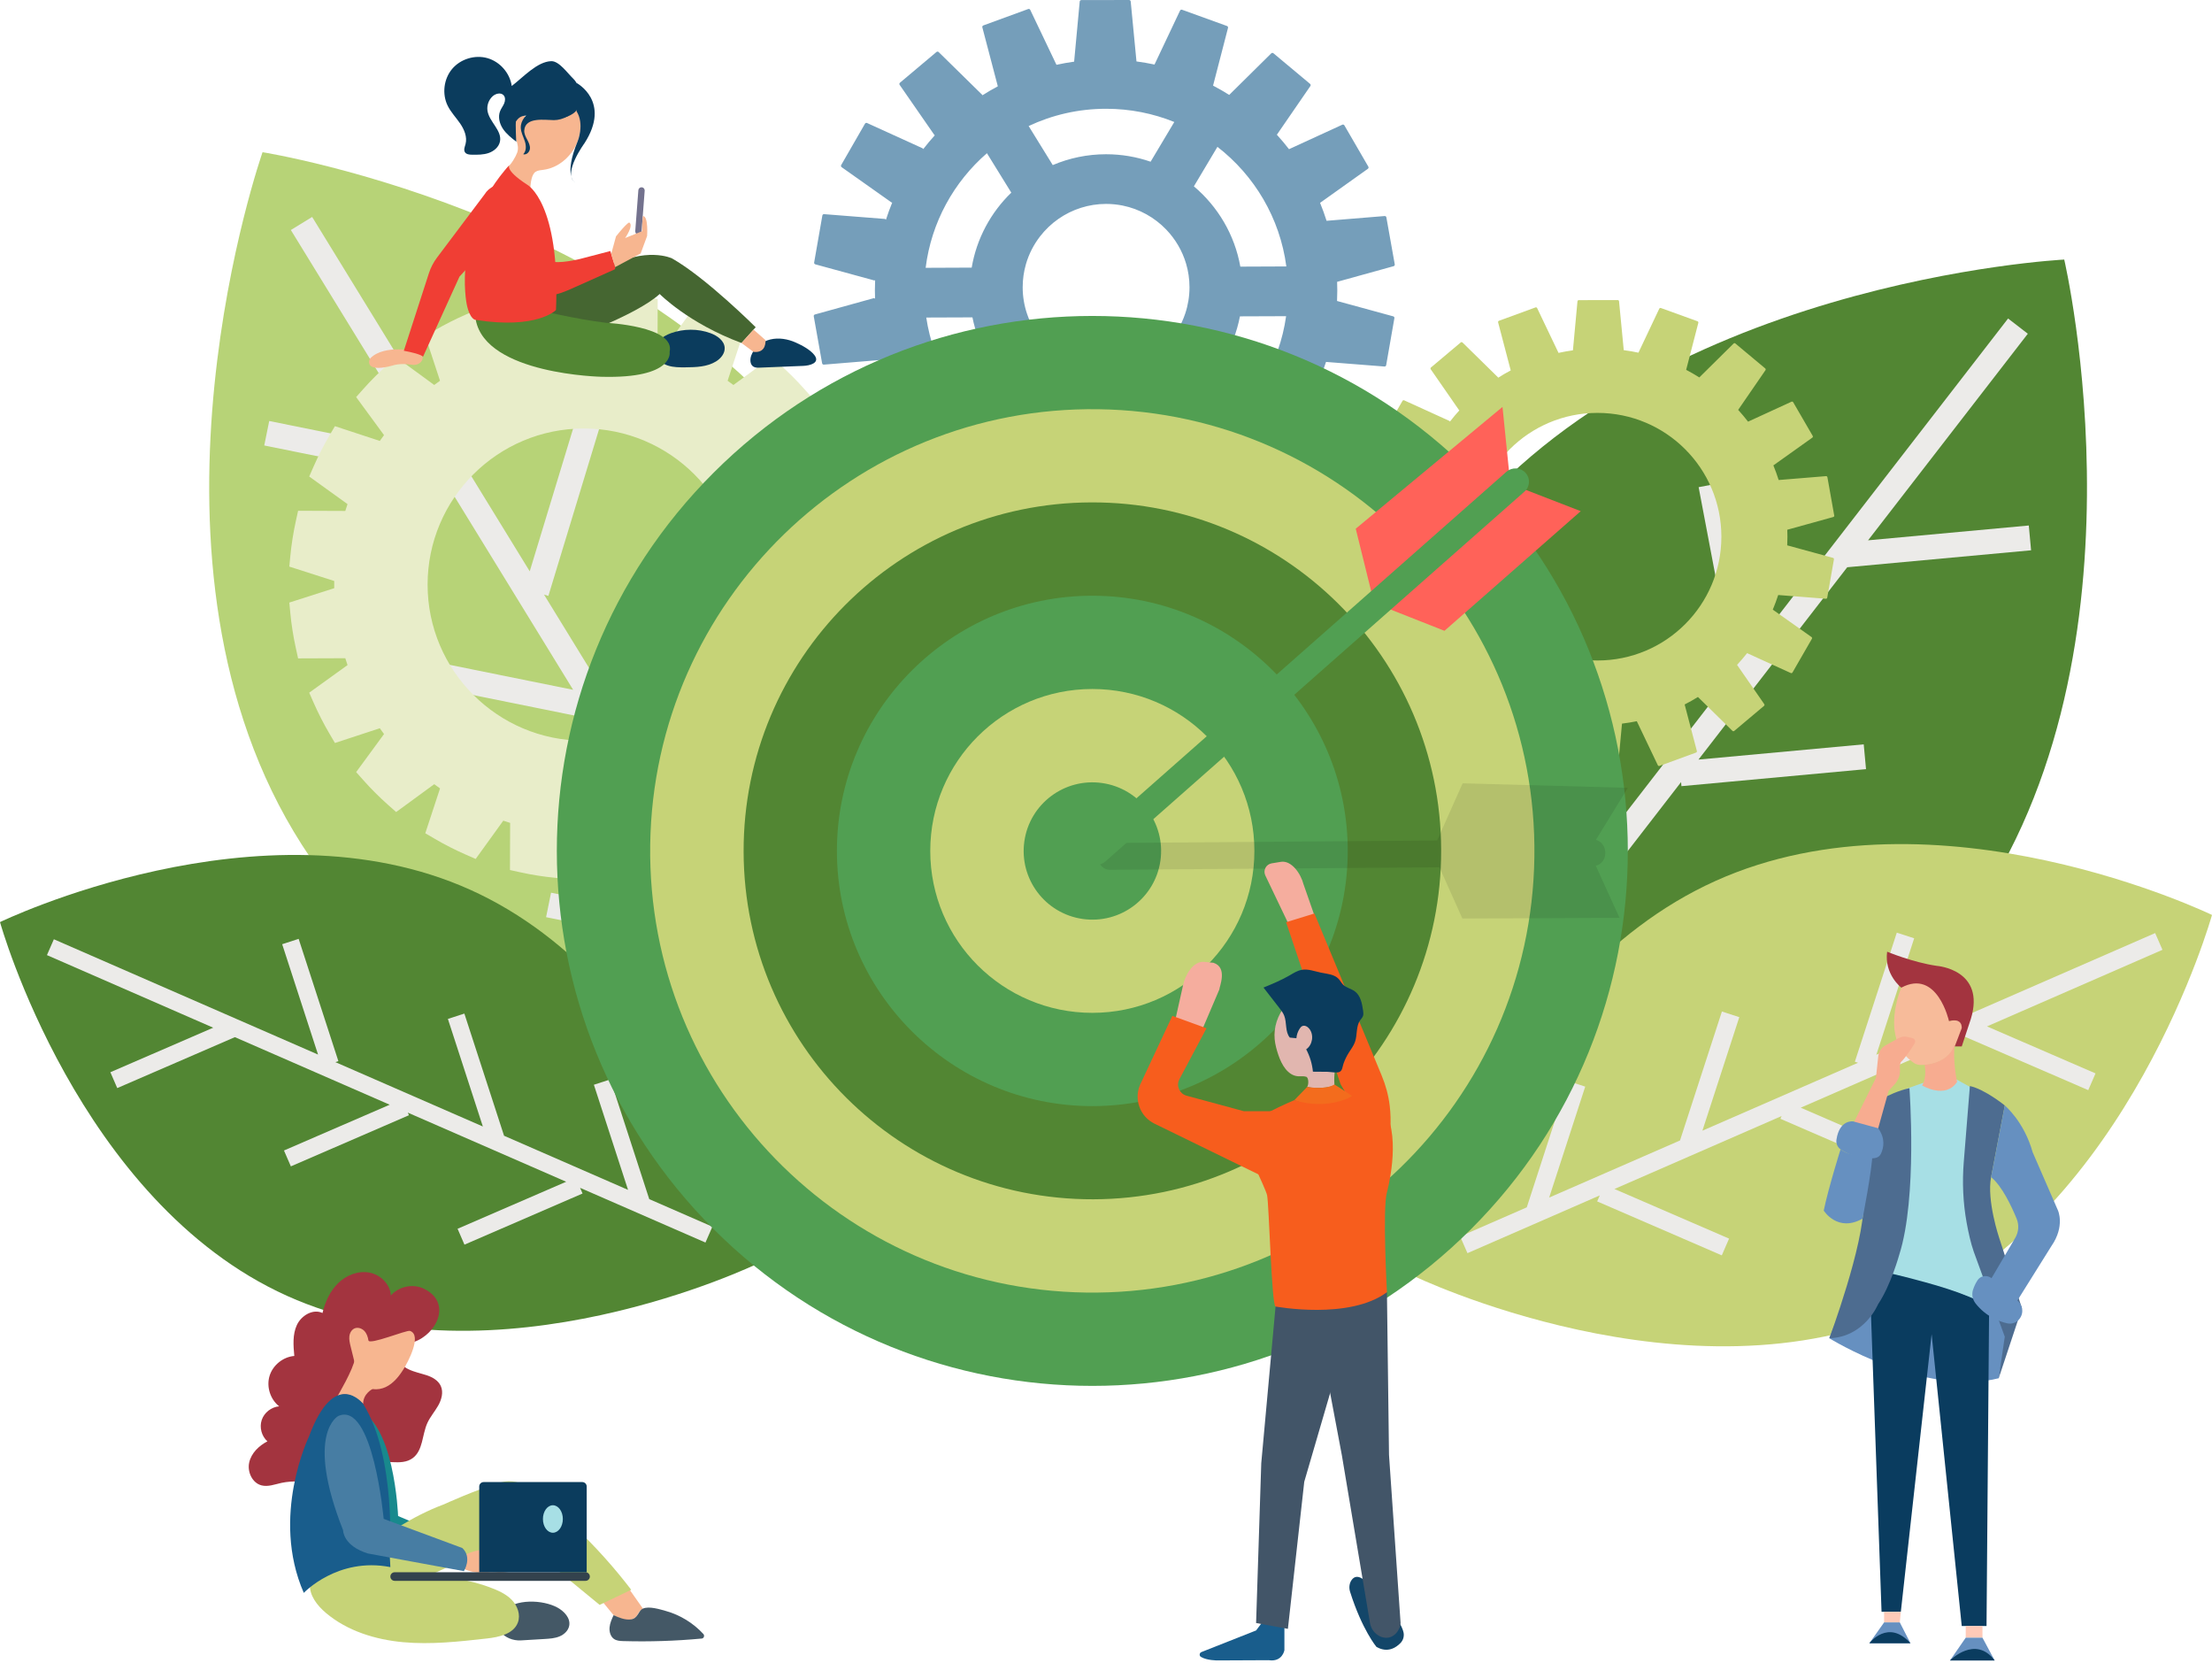 <svg width="515" height="387" viewBox="0 0 515 387" fill="none" xmlns="http://www.w3.org/2000/svg">
<path d="M68.376 193.551C107.909 259.699 204.293 274.971 204.293 274.971C204.293 274.971 236.577 182.994 197.044 116.845C157.51 50.695 61.126 35.426 61.126 35.426C61.126 35.426 28.84 127.402 68.376 193.551Z" fill="#B7D377"/>
<path d="M136.726 167.15L94.332 158.581L95.487 152.885L133.442 160.558L103.757 112.223L61.523 103.686L62.679 97.99L99.601 105.453L67.716 53.537L72.676 50.496L123.334 132.981L134.674 95.68L140.244 97.369L127.675 138.705L126.659 138.397L154.936 184.442L165.993 148.081L171.562 149.768L159.004 191.064L182.777 229.774L193.583 194.244L199.15 195.931L186.845 236.398L198.953 256.113L193.993 259.154L169.95 220.005L169.536 222.046L127.14 213.479L128.297 207.783L167.283 215.661L136.917 166.216L136.726 167.15Z" fill="#ECEBE9"/>
<path d="M66.835 301.621C115.539 323.574 176.374 294.122 176.374 294.122C176.374 294.122 158.242 229.077 109.539 207.124C60.833 185.17 0 214.623 0 214.623C0 214.623 18.13 279.668 66.835 301.621Z" fill="#528633"/>
<path d="M95.211 259.578L67.718 271.481L66.114 267.785L90.728 257.131L54.687 241.403L27.298 253.261L25.696 249.568L49.639 239.202L10.929 222.309L12.541 218.62L74.047 245.457L65.698 219.77L69.532 218.526L78.783 246.991L78.085 247.22L112.418 262.199L104.279 237.161L108.113 235.917L117.355 264.354L146.221 276.95L138.268 252.482L142.102 251.238L151.16 279.105L165.859 285.519L164.246 289.211L135.054 276.473L135.629 277.798L108.136 289.7L106.534 286.005L131.816 275.06L94.948 258.972L95.211 259.578Z" fill="#ECEBE9"/>
<path d="M456.441 216.485C410.131 277.867 312.892 282.698 312.892 282.698C312.892 282.698 290.737 188.012 337.048 126.63C383.358 65.248 480.597 60.417 480.597 60.417C480.597 60.417 502.752 155.103 456.441 216.485Z" fill="#528633"/>
<path d="M391.477 182.986L434.448 179.023L433.913 173.251L395.443 176.798L430.073 132.032L472.88 128.084L472.346 122.312L434.923 125.762L472.119 77.679L467.525 74.132L408.428 150.527L401.18 112.315L395.477 113.393L403.507 155.74L404.549 155.543L371.561 198.188L364.494 160.94L358.791 162.018L366.815 204.322L339.08 240.174L332.176 203.774L326.471 204.852L334.336 246.309L320.212 264.568L324.805 268.113L352.852 231.855L353.045 233.925L396.016 229.963L395.481 224.19L355.965 227.833L391.388 182.039L391.477 182.986Z" fill="#ECEBE9"/>
<path d="M444.462 304.781C393.06 327.95 328.856 296.866 328.856 296.866C328.856 296.866 347.991 228.216 399.393 205.047C450.796 181.877 515 212.961 515 212.961C515 212.961 495.865 281.611 444.462 304.781Z" fill="#C6D377"/>
<path d="M414.515 260.407L443.531 272.968L445.222 269.069L419.246 257.823L457.284 241.225L486.19 253.74L487.881 249.841L462.611 238.901L503.467 221.073L501.763 217.179L436.852 245.503L445.661 218.395L441.615 217.081L431.851 247.125L432.59 247.364L396.355 263.174L404.944 236.75L400.896 235.436L391.142 265.45L360.679 278.743L369.072 252.918L365.024 251.604L355.466 281.016L339.952 287.786L341.654 291.681L372.463 278.238L371.856 279.635L400.872 292.196L402.563 288.297L375.881 276.746L414.793 259.767L414.515 260.407Z" fill="#ECEBE9"/>
<path d="M324.364 73.628L311.292 70.055C311.328 69.242 311.35 68.424 311.35 67.602C311.35 66.93 311.333 66.264 311.309 65.599L324.462 61.956C324.651 61.904 324.769 61.706 324.725 61.516L322.779 50.605C322.754 50.412 322.573 50.266 322.38 50.283L308.852 51.393C308.403 49.973 307.9 48.579 307.34 47.215L318.474 39.283C318.633 39.171 318.676 38.944 318.572 38.779L313.007 29.19C312.918 29.016 312.699 28.942 312.521 29.023L300.111 34.723C299.211 33.564 298.269 32.441 297.281 31.36L305.084 20.021C305.195 19.86 305.159 19.633 305.004 19.515L296.491 12.405C296.347 12.274 296.116 12.278 295.978 12.414L286.186 22.089C284.964 21.32 283.71 20.599 282.427 19.928L285.906 6.493C285.955 6.305 285.843 6.103 285.656 6.046L275.222 2.274C275.041 2.2 274.825 2.283 274.742 2.459L268.795 15.022C267.414 14.728 266.013 14.486 264.596 14.3L263.251 0.335C263.232 0.14 263.058 -0.01 262.863 0.001L251.766 0.02C251.571 0.011 251.397 0.162 251.38 0.357L250.079 14.351C248.688 14.543 247.315 14.787 245.961 15.084C245.959 15.077 245.961 15.069 245.957 15.062L239.857 2.287C239.772 2.111 239.558 2.028 239.378 2.105L228.956 5.913C228.769 5.972 228.659 6.173 228.708 6.362L232.304 20.053C232.308 20.066 232.317 20.074 232.321 20.087C231.095 20.737 229.896 21.432 228.729 22.172C228.712 22.123 228.689 22.074 228.646 22.036L218.538 12.115C218.398 11.979 218.169 11.975 218.025 12.107L209.536 19.245C209.381 19.364 209.345 19.591 209.455 19.752L217.522 31.39C217.554 31.436 217.596 31.468 217.641 31.493C216.701 32.528 215.804 33.602 214.946 34.706C214.919 34.619 214.857 34.543 214.764 34.5L201.868 28.631C201.69 28.55 201.472 28.626 201.382 28.798L195.851 38.406C195.745 38.569 195.79 38.796 195.949 38.908L207.514 47.087C207.58 47.134 207.654 47.149 207.728 47.145C207.19 48.454 206.699 49.789 206.262 51.147C206.214 51.044 206.114 50.963 205.989 50.955L191.86 49.844C191.665 49.829 191.487 49.976 191.461 50.168L189.554 61.086C189.512 61.276 189.63 61.473 189.819 61.524L203.489 65.26C203.581 65.285 203.672 65.271 203.748 65.226C203.714 66.014 203.693 66.805 203.693 67.602C203.693 68.246 203.708 68.888 203.731 69.526C203.648 69.426 203.515 69.375 203.381 69.413L189.724 73.196C189.535 73.249 189.416 73.446 189.461 73.637L191.406 84.547C191.432 84.74 191.61 84.886 191.805 84.87L205.929 83.71C206.006 83.704 206.071 83.668 206.124 83.621C206.547 84.975 207.024 86.304 207.548 87.609C207.45 87.578 207.34 87.586 207.249 87.652L195.711 95.871C195.552 95.984 195.51 96.21 195.616 96.376L201.181 105.964C201.27 106.138 201.489 106.212 201.667 106.132L214.543 100.218C214.592 100.196 214.63 100.162 214.662 100.124C215.507 101.233 216.391 102.305 217.316 103.343C217.246 103.364 217.178 103.405 217.132 103.47L209.103 115.136C208.993 115.297 209.029 115.523 209.184 115.642L217.696 122.751C217.84 122.883 218.072 122.878 218.21 122.741L228.283 112.785C228.283 112.785 228.294 112.769 228.3 112.76C229.461 113.51 230.649 114.218 231.867 114.879C231.852 114.905 231.837 114.928 231.829 114.957L228.279 128.661C228.23 128.85 228.343 129.051 228.529 129.108L238.964 132.88C239.144 132.954 239.361 132.872 239.443 132.696L245.45 120.007C246.808 120.319 248.187 120.575 249.583 120.781L250.937 134.819C250.956 135.014 251.13 135.164 251.325 135.154L262.421 135.135C262.617 135.143 262.791 134.993 262.81 134.798L264.095 120.965C265.523 120.791 266.934 120.564 268.326 120.28L274.337 132.865C274.422 133.041 274.636 133.124 274.816 133.048L285.238 129.24C285.425 129.182 285.535 128.979 285.486 128.79L281.996 115.5C283.295 114.837 284.559 114.12 285.794 113.36L295.655 123.039C295.796 123.175 296.025 123.179 296.169 123.048L304.658 115.909C304.813 115.79 304.849 115.564 304.738 115.402L296.965 104.189C297.966 103.112 298.927 101.995 299.839 100.841L312.326 106.524C312.504 106.604 312.722 106.528 312.811 106.356L318.343 96.749C318.449 96.586 318.404 96.359 318.245 96.244L307.176 88.417C307.751 87.052 308.267 85.66 308.727 84.24L322.334 85.31C322.529 85.325 322.707 85.179 322.732 84.986L324.64 74.069C324.682 73.878 324.564 73.681 324.375 73.63L324.364 73.628ZM257.518 25.317C263.136 25.317 268.5 26.41 273.401 28.393L267.885 37.641C264.636 36.513 261.146 35.901 257.516 35.901C253.113 35.901 248.919 36.802 245.104 38.425L239.49 29.336C244.958 26.759 251.07 25.319 257.516 25.319L257.518 25.317ZM229.777 35.659L235.45 44.839C230.7 49.433 227.38 55.496 226.23 62.289L215.509 62.334C216.83 51.719 222.088 42.328 229.779 35.659H229.777ZM230.566 100.213C222.708 93.723 217.231 84.454 215.653 73.91L226.404 73.87C227.755 80.568 231.226 86.51 236.085 90.962L230.564 100.211L230.566 100.213ZM257.518 109.887C251.435 109.887 245.654 108.607 240.43 106.299L245.912 97.107C249.509 98.525 253.425 99.302 257.518 99.302C261.187 99.302 264.713 98.679 267.995 97.526L273.66 106.704C268.685 108.757 263.234 109.887 257.516 109.887H257.518ZM275.962 72.939C275.031 75.747 273.475 78.271 271.46 80.347C268.759 83.134 265.224 85.117 261.267 85.893C260.056 86.13 258.8 86.253 257.518 86.253C255.734 86.253 253.998 86.012 252.356 85.556C248.497 84.492 245.113 82.263 242.613 79.273C241.094 77.461 239.902 75.364 239.127 73.079C238.463 71.128 238.103 69.036 238.103 66.86C238.103 64.999 238.366 63.203 238.854 61.501C239.543 59.108 240.683 56.903 242.176 54.985C244.574 51.898 247.886 49.552 251.7 48.357C253.538 47.776 255.494 47.462 257.52 47.462C258.834 47.462 260.119 47.594 261.36 47.842C265.311 48.636 268.833 50.635 271.519 53.432C273.643 55.642 275.253 58.35 276.144 61.361C276.662 63.103 276.94 64.949 276.94 66.86C276.94 68.981 276.596 71.028 275.962 72.937V72.939ZM283.672 100.855L278.05 91.758C283.441 87.179 287.29 80.839 288.684 73.634L299.434 73.594C297.873 84.624 292.042 94.282 283.67 100.855H283.672ZM288.775 62.058C287.453 54.614 283.522 48.058 277.961 43.373L283.443 34.178C292.036 40.828 297.994 50.719 299.487 62.016L288.773 62.06L288.775 62.058Z" fill="#759EBA"/>
<path d="M427.045 119.979L425.461 111.086C425.439 110.929 425.293 110.81 425.136 110.823L414.112 111.728C413.747 110.571 413.335 109.435 412.879 108.323L421.953 101.859C422.083 101.768 422.119 101.582 422.032 101.448L417.496 93.633C417.424 93.492 417.245 93.432 417.101 93.498L406.987 98.143C406.255 97.198 405.485 96.282 404.681 95.401L411.039 86.16C411.131 86.028 411.099 85.844 410.974 85.746L404.036 79.951C403.919 79.843 403.73 79.847 403.618 79.959L395.638 87.846C394.643 87.219 393.62 86.632 392.574 86.085L395.409 75.136C395.449 74.982 395.358 74.819 395.205 74.772L386.702 71.697C386.555 71.636 386.379 71.704 386.311 71.848L381.465 82.087C380.339 81.847 379.199 81.65 378.043 81.498L376.946 70.117C376.931 69.958 376.789 69.835 376.63 69.843L367.585 69.858C367.426 69.852 367.284 69.975 367.269 70.131L366.21 81.538C365.077 81.695 363.957 81.894 362.854 82.136C362.852 82.129 362.854 82.125 362.849 82.119L357.876 71.706C357.808 71.562 357.632 71.496 357.486 71.558L348.993 74.662C348.84 74.709 348.751 74.874 348.791 75.026L351.721 86.185C351.721 86.185 351.732 86.202 351.734 86.213C350.735 86.742 349.759 87.308 348.806 87.912C348.793 87.872 348.772 87.834 348.74 87.802L340.502 79.716C340.389 79.603 340.2 79.601 340.084 79.709L333.165 85.528C333.038 85.626 333.01 85.81 333.099 85.941L339.674 95.426C339.7 95.464 339.734 95.49 339.772 95.511C339.006 96.354 338.274 97.229 337.576 98.13C337.553 98.058 337.504 97.996 337.427 97.963L326.917 93.178C326.772 93.112 326.594 93.174 326.522 93.316L322.013 101.145C321.928 101.279 321.965 101.463 322.094 101.556L331.521 108.223C331.574 108.261 331.635 108.272 331.695 108.27C331.255 109.335 330.857 110.425 330.5 111.533C330.46 111.448 330.379 111.382 330.277 111.374L318.763 110.469C318.604 110.456 318.457 110.575 318.438 110.732L316.883 119.63C316.849 119.784 316.945 119.945 317.099 119.988L328.24 123.033C328.315 123.054 328.389 123.041 328.451 123.005C328.423 123.647 328.406 124.291 328.406 124.94C328.406 125.465 328.419 125.989 328.438 126.508C328.372 126.425 328.262 126.385 328.151 126.417L317.021 129.5C316.868 129.542 316.771 129.703 316.807 129.858L318.392 138.752C318.413 138.908 318.559 139.027 318.716 139.014L330.228 138.069C330.292 138.065 330.343 138.035 330.388 137.997C330.731 139.101 331.12 140.184 331.548 141.248C331.468 141.222 331.378 141.229 331.304 141.282L321.901 147.98C321.771 148.073 321.735 148.258 321.822 148.391L326.359 156.206C326.433 156.348 326.609 156.407 326.755 156.342L337.249 151.521C337.289 151.502 337.319 151.476 337.347 151.445C338.034 152.347 338.756 153.222 339.511 154.068C339.454 154.085 339.398 154.117 339.36 154.172L332.817 163.678C332.726 163.809 332.758 163.993 332.883 164.091L339.821 169.884C339.937 169.992 340.126 169.988 340.239 169.876L348.45 161.762C348.45 161.762 348.458 161.747 348.464 161.741C349.409 162.353 350.378 162.93 351.371 163.468C351.361 163.489 351.346 163.508 351.339 163.532L348.447 174.701C348.407 174.856 348.498 175.019 348.651 175.065L357.155 178.14C357.301 178.202 357.477 178.134 357.545 177.99L362.44 167.647C363.548 167.901 364.67 168.109 365.807 168.276L366.91 179.717C366.925 179.876 367.067 179.998 367.227 179.99L376.271 179.975C376.43 179.981 376.573 179.859 376.587 179.7L377.636 168.426C378.798 168.284 379.95 168.1 381.083 167.869L385.982 178.125C386.05 178.269 386.226 178.335 386.373 178.274L394.866 175.169C395.016 175.123 395.108 174.957 395.067 174.805L392.222 163.972C393.279 163.432 394.312 162.849 395.318 162.228L403.355 170.117C403.467 170.23 403.656 170.232 403.773 170.124L410.691 164.305C410.819 164.207 410.846 164.023 410.757 163.892L404.422 154.752C405.239 153.875 406.022 152.966 406.764 152.023L416.94 156.655C417.084 156.721 417.262 156.66 417.334 156.518L421.843 148.688C421.928 148.554 421.892 148.37 421.762 148.277L412.741 141.896C413.208 140.784 413.628 139.648 414.006 138.493L425.096 139.364C425.255 139.377 425.399 139.258 425.42 139.101L426.975 130.204C427.009 130.049 426.914 129.888 426.759 129.845L416.104 126.934C416.134 126.271 416.151 125.605 416.151 124.934C416.151 124.387 416.138 123.842 416.117 123.302L426.835 120.333C426.988 120.291 427.086 120.13 427.05 119.975L427.045 119.979ZM371.922 153.733C355.988 153.733 343.071 140.833 343.071 124.919C343.071 109.005 355.988 96.104 371.922 96.104C387.856 96.104 400.773 109.005 400.773 124.919C400.773 140.833 387.856 153.733 371.922 153.733Z" fill="#C6D377"/>
<path d="M136.764 194.105C136.484 194.109 136.204 194.111 135.928 194.111C135.652 194.111 135.379 194.109 135.097 194.105L131.738 204.549L129.264 204.314C126.578 204.06 123.854 203.632 121.166 203.041L118.73 202.507L118.77 191.532C118.238 191.367 117.705 191.195 117.175 191.015L110.746 199.924L108.461 198.923C105.974 197.836 103.519 196.586 101.164 195.205L99.015 193.944L102.45 183.51C101.994 183.188 101.544 182.859 101.099 182.526L92.232 189.009L90.367 187.356C88.335 185.552 86.385 183.607 84.577 181.573L82.92 179.71L89.41 170.855C89.077 170.41 88.748 169.961 88.426 169.505L77.981 172.936L76.718 170.789C75.337 168.439 74.085 165.99 72.995 163.508L71.991 161.224L80.913 154.801C80.733 154.269 80.558 153.737 80.393 153.206L69.403 153.246L68.868 150.811C68.276 148.122 67.85 145.399 67.595 142.723L67.359 140.252L77.817 136.902C77.813 136.62 77.811 136.342 77.811 136.067C77.811 135.791 77.813 135.512 77.817 135.232L67.359 131.878L67.595 129.407C67.85 126.737 68.278 124.016 68.868 121.318L69.403 118.884L80.393 118.926C80.556 118.394 80.73 117.864 80.911 117.335L71.989 110.912L72.993 108.628C74.087 106.134 75.341 103.684 76.716 101.342L77.979 99.194L88.424 102.629C88.746 102.171 89.075 101.722 89.408 101.277L82.916 92.421L84.573 90.559C86.383 88.525 88.33 86.579 90.363 84.776L92.228 83.121L101.094 89.605C101.54 89.272 101.99 88.944 102.444 88.622L99.009 78.188L101.158 76.927C103.526 75.539 105.983 74.289 108.461 73.21L110.744 72.216L117.17 81.118C117.699 80.938 118.229 80.767 118.766 80.602L118.726 69.625L121.161 69.091C123.813 68.51 126.536 68.082 129.256 67.82L131.734 67.58L135.092 78.033C135.368 78.029 135.646 78.027 135.924 78.027C136.202 78.027 136.484 78.027 136.76 78.033L140.121 67.58L142.599 67.82C145.308 68.082 148.033 68.508 150.691 69.091L153.129 69.625L153.086 80.604C153.621 80.769 154.154 80.941 154.68 81.121L161.109 72.219L163.394 73.215C165.884 74.302 168.341 75.552 170.692 76.931L172.841 78.192L169.402 88.624C169.858 88.946 170.308 89.275 170.756 89.607L179.622 83.123L181.487 84.778C183.524 86.586 185.472 88.531 187.277 90.561L188.934 92.424L182.442 101.279C182.777 101.726 183.106 102.175 183.427 102.631L193.872 99.196L195.134 101.342C196.513 103.69 197.767 106.142 198.855 108.632L199.853 110.914L190.937 117.335C191.118 117.862 191.29 118.392 191.455 118.926L202.448 118.884L202.982 121.318C203.566 123.974 203.994 126.694 204.255 129.4L204.495 131.875L194.029 135.232C194.033 135.51 194.035 135.787 194.035 136.067C194.035 136.347 194.035 136.624 194.029 136.902L204.495 140.252L204.255 142.729C203.992 145.446 203.564 148.166 202.982 150.813L202.448 153.246L191.457 153.206C191.292 153.742 191.12 154.274 190.939 154.801L199.855 161.222L198.858 163.504C197.773 165.983 196.522 168.433 195.136 170.789L193.874 172.936L183.427 169.505C183.106 169.959 182.777 170.408 182.442 170.855L188.934 179.71L187.277 181.573C185.472 183.603 183.524 185.55 181.487 187.356L179.622 189.011L170.756 182.529C170.31 182.861 169.858 183.19 169.402 183.512L172.841 193.944L170.692 195.205C168.352 196.578 165.897 197.828 163.398 198.923L161.111 199.926L154.682 191.015C154.151 191.195 153.619 191.369 153.086 191.532L153.129 202.509L150.691 203.043C147.994 203.632 145.268 204.062 142.593 204.314L140.119 204.549L136.76 194.105H136.764ZM135.928 99.736C115.872 99.736 99.554 116.036 99.554 136.071C99.554 156.106 115.872 172.402 135.928 172.402C155.985 172.402 172.309 156.104 172.309 136.071C172.309 116.038 155.989 99.736 135.928 99.736Z" fill="#E8EDC9"/>
<path d="M342.474 286.104C391.163 237.477 391.163 158.636 342.474 110.009C293.786 61.382 214.846 61.382 166.158 110.009C117.469 158.636 117.469 237.477 166.158 286.104C214.846 334.731 293.786 334.731 342.474 286.104Z" fill="#519F52"/>
<path d="M357.237 199.487C358.031 142.712 312.592 96.044 255.746 95.251C198.901 94.458 152.175 139.841 151.381 196.616C150.587 253.392 196.026 300.06 252.872 300.852C309.717 301.645 356.443 256.262 357.237 199.487Z" fill="#C6D377"/>
<path d="M254.557 279.141C299.403 279.016 335.657 242.603 335.531 197.811C335.406 153.019 298.95 116.81 254.104 116.935C209.258 117.06 173.004 153.472 173.129 198.264C173.255 243.056 209.711 279.266 254.557 279.141Z" fill="#528633"/>
<path d="M254.316 257.453C221.526 257.453 194.85 230.81 194.85 198.056C194.85 165.303 221.526 138.66 254.316 138.66C287.107 138.66 313.783 165.305 313.783 198.056C313.783 230.808 287.109 257.453 254.316 257.453Z" fill="#519F52"/>
<path d="M254.316 235.746C275.155 235.746 292.049 218.872 292.049 198.057C292.049 177.242 275.155 160.368 254.316 160.368C233.478 160.368 216.584 177.242 216.584 198.057C216.584 218.872 233.478 235.746 254.316 235.746Z" fill="#C6D377"/>
<path d="M270.172 200.321C271.414 191.583 265.329 183.494 256.58 182.254C247.831 181.013 239.732 187.091 238.49 195.828C237.248 204.566 243.334 212.655 252.082 213.895C260.831 215.136 268.93 209.058 270.172 200.321Z" fill="#519F52"/>
<path opacity="0.09" d="M373.749 198.453C373.717 196.968 372.77 195.8 371.555 195.491L378.989 183.377L340.531 182.321L334.597 195.633L258.212 196.211C256.716 196.222 255.536 197.629 255.572 199.352C255.596 200.284 255.969 201.119 256.544 201.683C257.032 202.162 257.667 202.454 258.354 202.448L335.127 201.867L340.478 213.793L377.052 213.626L371.525 201.496C372.809 201.246 373.782 200.007 373.749 198.456V198.453Z" fill="black"/>
<path d="M351.509 112.58L351.619 112.484L349.814 94.71L315.642 123.062L319.917 140.362L336.303 146.825L368.028 118.977L351.509 112.58Z" fill="#FF6259"/>
<path d="M255.267 201.317C254.395 201.325 253.521 200.982 252.888 200.295C251.724 199.024 251.826 197.068 253.12 195.926L350.713 109.821C352.016 108.684 354.006 108.775 355.173 110.046C356.338 111.317 356.236 113.273 354.942 114.415L257.348 200.52C256.754 201.045 256.009 201.308 255.269 201.317H255.267Z" fill="#519F52"/>
<path d="M134.161 33.672C132.739 36.673 129.884 39.063 126.591 39.514C125.95 39.603 125.269 39.629 124.719 39.97C123.75 40.572 123.559 42.555 123.468 43.693C121.25 42.598 121.789 43.079 120.835 42.477C119.88 41.875 117.153 39.733 118.047 39.042C119.046 38.271 120.054 36.493 120.41 35.524C120.76 34.577 120.538 33.516 120.185 32.568C119.833 31.621 119.356 30.71 119.186 29.714C119.016 28.718 119.228 27.574 120.028 26.957C120.828 26.34 122.258 26.614 122.511 27.591C122.22 26.465 126.555 24.099 127.344 23.742C128.543 23.202 129.824 22.844 131.131 22.689C133.113 22.454 134.988 23.821 135.222 25.802C135.232 25.885 135.239 25.97 135.243 26.054C135.383 28.716 135.328 31.204 134.161 33.67V33.672Z" fill="#F7B690"/>
<path d="M122.795 26.923C121.539 26.861 120.784 27.251 120.103 28.307C120.018 28.438 120.141 32.88 120.217 32.992C119.071 32.104 117.904 31.193 117.098 29.987C116.292 28.781 115.897 27.207 116.434 25.861C116.682 25.238 117.111 24.702 117.374 24.088C117.637 23.471 117.703 22.693 117.264 22.187C116.631 21.46 115.395 21.763 114.684 22.414C113.769 23.251 113.309 24.556 113.498 25.781C113.899 28.381 116.924 30.36 116.404 32.939C116.146 34.219 115.013 35.181 113.778 35.609C112.543 36.037 111.204 36.026 109.897 36.009C109.282 36.001 108.561 35.937 108.24 35.414C107.899 34.859 108.221 34.16 108.387 33.53C108.819 31.888 108.098 30.157 107.139 28.756C106.18 27.355 104.966 26.116 104.22 24.59C102.885 21.867 103.309 18.379 105.257 16.055C107.205 13.73 110.568 12.698 113.487 13.531C116.407 14.364 118.717 17.012 119.144 20.013C121.777 18.019 125.04 14.338 128.343 14.236C130.164 14.181 132.122 17.025 133.437 18.282C135.385 20.142 135.93 24.683 133.484 26.391C130.229 28.663 126.294 27.095 122.795 26.925V26.923Z" fill="#0B3C5D"/>
<path d="M134.229 19.306C134.229 19.306 142.338 23.578 136.104 33.3C136.104 33.3 130.908 40.352 133.86 42.475C133.86 42.475 131.123 41.007 134.511 32.838C134.511 32.838 136.128 28.884 134.229 25.892V19.304V19.306Z" fill="#0B3C5D"/>
<path d="M122.059 30.368C122.01 31.125 122.388 31.837 122.744 32.506C123.101 33.176 123.459 33.903 123.372 34.655C123.283 35.409 122.538 36.128 121.815 35.897C122.587 35.136 122.519 33.867 122.18 32.839C121.842 31.811 121.286 30.824 121.25 29.743C121.193 28.01 122.538 26.473 124.13 25.774C125.719 25.077 127.514 25.047 129.251 25.071C131 25.094 132.661 25.043 134.362 24.643C133.539 26.662 131.07 27.967 128.969 27.961C126.898 27.957 122.265 27.139 122.059 30.37V30.368Z" fill="#0B3C5D"/>
<path d="M165.43 77.552C167.013 78.137 168.662 79.307 168.723 80.99C168.772 82.295 167.811 83.448 166.695 84.132C164.624 85.401 162.061 85.473 159.632 85.497C158.238 85.511 156.816 85.518 155.492 85.086C154.168 84.653 152.936 83.698 152.541 82.365C151.822 79.926 154.274 78.25 156.205 77.552C159.156 76.489 162.483 76.463 165.43 77.552Z" fill="#0B3C5D"/>
<path d="M175.941 76.165C175.941 76.165 164.323 64.58 156.447 60.136C156.447 60.136 150.415 57.235 141.118 62.412L121.159 70.412L131.821 79.157C131.821 79.157 147.977 73.537 153.591 68.432C153.591 68.432 160.275 75.245 172.634 79.833L175.941 76.165Z" fill="#456631"/>
<path d="M124.507 71.997C124.507 71.997 134.43 74.372 141.12 75.137C141.12 75.137 157.323 75.902 155.902 81.909C155.902 81.909 157.13 88.135 140.11 87.699C140.11 87.699 113.154 87.186 110.769 74.461C110.769 74.461 116.738 67.763 124.507 71.997Z" fill="#528633"/>
<path d="M185.255 79.721C183.414 78.903 181.32 78.544 179.359 79.011C177.399 79.477 175.608 80.846 174.91 82.736C174.573 83.647 174.602 84.876 175.447 85.361C175.869 85.603 176.385 85.592 176.87 85.573C180.259 85.44 183.649 85.302 187.038 85.162C188.493 85.103 191.024 84.501 189.613 82.653C188.648 81.388 186.681 80.354 185.255 79.723V79.721Z" fill="#0B3C5D"/>
<path d="M123.264 48.984C123.211 47.458 122.98 45.873 122.118 44.61C121.257 43.347 119.623 42.508 118.166 42.976C117.19 43.29 116.451 44.127 116.02 45.057C115.59 45.987 115.424 47.013 115.265 48.026C114.584 52.317 121.87 64.955 122.946 66.605C123.979 68.192 126.039 68.864 127.932 68.743C129.824 68.623 131.604 67.845 133.338 67.074C136.601 65.624 139.86 64.166 143.114 62.7C143.537 62.509 142.777 60.84 142.096 58.43C139.754 59.043 137.413 59.653 135.071 60.265C133.955 60.558 127.997 61.812 127.575 60.229C127.374 59.473 123.451 51.026 123.262 48.981L123.264 48.984Z" fill="#F03E34"/>
<path d="M148.58 54.592C148.985 54.622 149.344 54.316 149.373 53.912L150.097 44.38C150.127 43.976 149.821 43.618 149.416 43.588C149.011 43.558 148.652 43.863 148.622 44.268L147.899 53.8C147.869 54.204 148.175 54.562 148.58 54.592Z" fill="#73728E"/>
<path d="M143.218 62.174L149.161 58.998L150.657 54.94C150.657 54.94 150.999 50.274 149.681 50.284C149.681 50.284 149.433 52.276 149.513 53.806L145.544 55.406C145.544 55.406 147.623 52.446 146.494 51.782C146.494 51.782 145.966 51.829 143.416 55.024L142.298 59.112L143.218 62.174Z" fill="#F7B690"/>
<path d="M122.787 43.015C122.787 43.015 130.473 47.219 129.447 72.158C129.447 72.158 125.08 76.722 110.767 74.461C110.767 74.461 109.418 74.531 108.652 70.768C108.652 70.768 105.043 53.29 118.717 38.27C118.717 38.27 117.049 39.303 122.787 43.015Z" fill="#F03E34"/>
<path d="M96.874 81.767C96.874 81.767 89.671 80.068 86.315 83.297C85.712 83.876 85.816 84.948 86.544 85.327C87.267 85.704 88.668 85.825 91.345 85.096C91.345 85.096 93.053 84.433 95.926 84.906C96.779 85.045 97.687 84.738 98.166 84.037C98.597 83.405 98.597 82.575 96.876 81.767H96.874Z" fill="#F7B690"/>
<path d="M175.441 76.72L178.211 79.157C178.211 79.157 178.574 82.238 175.441 81.909L172.634 79.835L175.441 76.722V76.72Z" fill="#F7B690"/>
<path d="M117.818 43.066C117.938 43.095 118.064 43.133 118.193 43.18C121.006 44.182 121.876 47.766 120.039 50.118L106.976 64.387L98.491 83.028C98.491 83.028 98.183 82.412 94.019 81.642L99.86 63.586C100.282 62.281 100.918 61.056 101.744 59.959L112.817 45.238C113.865 43.54 115.88 42.587 117.818 43.068V43.066Z" fill="#F03E34"/>
<path d="M98.665 299.946C96.138 298.727 92.83 299.418 91.003 301.543C90.863 298.903 88.557 296.661 85.952 296.193C83.346 295.725 80.611 296.822 78.719 298.672C76.824 300.52 75.693 303.035 75.084 305.608C72.876 304.563 70.147 306.188 69.12 308.401C68.091 310.615 68.295 313.177 68.52 315.607C65.902 315.821 63.508 317.756 62.753 320.269C61.998 322.782 62.929 325.713 64.996 327.334C63.182 327.48 61.516 328.783 60.937 330.506C60.358 332.229 60.901 334.272 62.259 335.482C60.275 336.514 58.503 338.219 58.02 340.4C57.536 342.58 58.728 345.183 60.897 345.733C62.414 346.119 63.975 345.49 65.503 345.157C70.722 344.019 76.621 346.255 81.288 343.657C82.99 342.712 84.369 341.18 86.215 340.565C89.414 339.499 93.384 341.387 96.093 339.381C98.493 337.603 98.262 333.996 99.473 331.269C100.125 329.801 101.215 328.572 102.011 327.175C102.806 325.779 103.29 324.035 102.615 322.577C102.028 321.308 100.697 320.549 99.367 320.106C96.955 319.305 92.68 318.775 92.703 315.34C92.718 313.134 94.585 312.954 96.329 312.365C101.707 310.545 105.31 303.145 98.667 299.944L98.665 299.946Z" fill="#A3343F"/>
<path d="M93.927 318.72C92.871 320.396 91.572 322.017 89.777 322.858C87.982 323.7 85.595 323.545 84.299 322.045C83.563 321.195 83.272 320.057 83.005 318.966C82.544 317.09 82.084 315.217 81.621 313.342C81.437 312.587 81.25 311.814 81.337 311.043C81.424 310.271 81.844 309.489 82.561 309.188C83.319 308.871 84.235 309.176 84.806 309.765C85.377 310.354 85.65 311.172 85.778 311.983C85.958 313.147 94.663 309.511 95.457 309.778C98.353 310.748 94.935 317.124 93.929 318.72H93.927Z" fill="#F7B690"/>
<path d="M86.722 323.31C86.722 323.31 84.543 324.361 84.543 326.762C84.543 326.762 81.339 323.31 78.536 325.037C78.536 325.037 82.317 318.67 82.629 316.218C82.941 313.766 86.722 323.313 86.722 323.313V323.31Z" fill="#F7B690"/>
<path d="M107.739 361.766C107.438 363.245 110.065 365.027 113.604 365.745C117.143 366.464 120.257 365.847 120.558 364.368C120.86 362.889 118.233 361.107 114.694 360.391C111.155 359.672 108.041 360.289 107.739 361.768V361.766Z" fill="#E2A47C"/>
<path d="M92.682 352.86C92.682 352.86 91.877 330.05 82.434 327.859C82.434 327.859 75.78 332.331 83.703 355.224C83.703 355.224 83.569 358.839 89.034 360.812L110.024 365.567C110.024 365.567 111.978 362.486 109.806 360.172L92.684 352.86H92.682Z" fill="#18898D"/>
<path d="M129.746 374.148C131.345 375.014 132.867 376.627 132.523 378.411C132.302 379.56 131.33 380.45 130.246 380.894C129.162 381.339 127.97 381.414 126.801 381.484C124.968 381.594 123.136 381.702 121.303 381.812C117.499 382.039 113.899 378.576 117.06 375.118C119.905 372.007 126.423 372.351 129.746 374.15V374.148Z" fill="#445866"/>
<path d="M149.683 374.408L146.607 370.034L140.301 372.833L142.853 375.942C142.853 375.942 146.662 378.451 148.387 375.942C148.387 375.942 148.654 375.082 149.683 374.408Z" fill="#F7B690"/>
<path d="M146.959 370.035L139.605 373.546L120.128 357.537L97.561 367.776C97.561 367.776 83.507 364.653 76.625 368.399C76.625 368.399 88.631 355.602 103.369 350.137C103.369 350.137 110.992 346.626 116.682 345.03C118.942 344.397 121.369 344.941 123.17 346.448C126.404 348.872 129.822 351.684 133.301 354.937C138.873 360.145 143.371 365.333 146.961 370.033L146.959 370.035Z" fill="#C6D377"/>
<path d="M114.081 369.478C115.904 370.16 117.752 370.955 119.114 372.342C120.478 373.73 121.259 375.854 120.567 377.67C119.549 380.34 116.171 381.052 113.328 381.372C106.867 382.096 100.352 382.823 93.876 382.232C87.401 381.641 80.887 379.632 75.914 375.449C73.869 373.728 72.008 371.372 72.144 368.706C72.311 365.42 75.464 363.025 78.632 362.12C84.91 360.325 88.124 363.576 93.577 365.047C100.392 366.884 107.311 366.941 114.081 369.475V369.478Z" fill="#C6D377"/>
<path d="M90.751 362.154C90.751 362.154 92.353 339.158 84.545 326.762C84.545 326.762 77.938 318.163 71.931 334.361C71.931 334.361 62.923 352.957 70.731 370.753C70.731 370.753 78.609 362.355 90.887 364.754L90.751 362.154Z" fill="#195D8C"/>
<path d="M106.937 363.762C107.039 365.269 110.041 366.293 113.646 366.051C117.251 365.809 120.09 364.392 119.988 362.887C119.886 361.381 116.884 360.357 113.279 360.599C109.674 360.84 106.836 362.258 106.937 363.762Z" fill="#F7B690"/>
<path d="M89.327 353.519C89.327 353.519 86.832 326.031 78.766 329.579C78.766 329.579 70.926 333.512 79.873 356.158C79.873 356.158 79.82 359.777 85.655 361.582L108.002 365.695C108.002 365.695 109.999 362.555 107.64 360.309L89.325 353.522L89.327 353.519Z" fill="#477DA3"/>
<path d="M91.886 367.952H136.329C136.881 367.952 137.331 367.502 137.331 366.951C137.331 366.403 136.881 365.951 136.329 365.951H91.886C91.337 365.951 90.885 366.4 90.885 366.951C90.885 367.502 91.334 367.952 91.886 367.952Z" fill="#33424D"/>
<path d="M136.599 365.953H111.573V345.994C111.573 345.422 112.038 344.958 112.611 344.958H135.559C136.132 344.958 136.596 345.422 136.596 345.994V365.953H136.599Z" fill="#0B3C5D"/>
<path d="M126.404 353.555C126.404 355.322 127.441 356.755 128.723 356.755C130.004 356.755 131.042 355.322 131.042 353.555C131.042 351.788 130.004 350.355 128.723 350.355C127.441 350.355 126.404 351.788 126.404 353.555Z" fill="#A7DFE5"/>
<path d="M163.758 380.318C164.104 380.693 163.877 381.335 163.383 381.382C157.306 381.95 151.2 382.147 145.102 381.973C144.341 381.952 143.53 381.907 142.904 381.447C142.125 380.875 141.824 379.771 141.92 378.773C142.013 377.775 142.437 376.847 142.853 375.946C144.099 376.5 145.408 377.065 146.753 376.942C148.622 376.771 148.524 374.921 149.683 374.412C151.113 373.785 153.642 374.575 155.072 374.98C158.342 375.902 161.39 377.754 163.758 380.322V380.318Z" fill="#445866"/>
<path d="M305.958 212.884L303.476 205.787C302.846 203.346 300.694 200.191 298.203 200.6L296.073 200.949C294.781 201.161 294.039 202.538 294.575 203.731L300.236 215.564L305.958 212.884Z" fill="#F5AD9E"/>
<path d="M321.701 250.376L306.024 212.619L299.43 214.651L312.124 252.378L322.227 269.468C322.227 269.468 324.44 264.69 323.551 257.339C323.263 254.947 322.624 252.603 321.699 250.376H321.701Z" fill="#F75D1D"/>
<path d="M311.468 245.636C312.245 243.155 313.543 240.697 313.24 238.116C313.032 236.346 312.09 234.759 311.167 233.231C308.409 228.665 302.08 230.911 299.288 234.115C297.448 236.226 296.517 239.103 296.771 241.89C296.888 243.159 297.236 244.394 297.646 245.6C298.409 247.84 299.829 250.326 302.19 250.506C302.833 250.554 303.499 250.421 304.11 250.622C304.721 250.826 304.717 252.476 304.331 252.991C307.026 253.568 310.736 253.002 310.683 252.415C310.49 250.3 310.985 247.177 311.466 245.636H311.468Z" fill="#E1B6AF"/>
<path d="M305.676 249.446C305.502 247.63 304.965 245.847 304.108 244.235C305.593 243.22 305.958 240.897 304.857 239.476C304.462 238.965 303.771 238.558 303.187 238.834C302.937 238.952 302.755 239.177 302.602 239.408C302.158 240.075 301.891 240.857 301.829 241.656C301.318 241.605 300.807 241.552 300.295 241.501C299.156 240.13 299.644 238.041 298.984 236.386C298.719 235.723 298.276 235.149 297.836 234.583C296.614 233.008 295.392 231.436 294.17 229.862C296.23 229.012 298.297 228.158 300.225 227.041C301.114 226.526 301.999 225.946 303.009 225.751C304.533 225.456 306.06 226.081 307.579 226.393C309.022 226.687 310.658 226.768 311.661 227.844C312.05 228.26 312.3 228.789 312.701 229.188C313.444 229.925 314.574 230.114 315.419 230.733C316.777 231.726 317.118 233.572 317.356 235.238C317.415 235.659 317.475 236.1 317.328 236.498C317.191 236.876 316.889 237.166 316.66 237.494C315.667 238.91 316.047 240.866 315.476 242.499C315.149 243.436 314.519 244.231 313.995 245.074C313.507 245.858 313.104 246.695 312.794 247.564C312.552 248.246 312.561 249.126 311.912 249.475C311.292 249.808 309.748 249.477 309.041 249.471C307.919 249.463 306.796 249.452 305.674 249.443L305.676 249.446Z" fill="#0B3C5D"/>
<path d="M310.685 252.415C310.685 252.415 313.284 254.049 314.825 255.106C314.825 255.106 309.569 259.471 301.35 256.068L304.333 252.991C304.333 252.991 308.568 253.761 310.685 252.415Z" fill="#F36C1D"/>
<path d="M326.783 380.007C326.948 380.878 326.689 381.78 326.072 382.418C324.996 383.529 323.044 384.796 320.464 383.323C320.464 383.323 317.108 379.316 314.328 370.501C314.029 369.556 314.133 368.486 314.732 367.693C315.281 366.964 316.219 366.564 317.761 367.88C320.424 370.149 326.216 377.013 326.783 380.007Z" fill="#134669"/>
<path d="M299.037 377.769V384.107C299.037 384.107 298.556 386.902 295.38 386.421L283.445 386.476C283.445 386.476 280.997 386.501 279.598 385.651C279.159 385.384 279.238 384.719 279.715 384.528L292.445 379.498L293.744 377.767H299.037V377.769Z" fill="#195D8C"/>
<path d="M296.975 304.099L293.648 340.565L292.445 377.769L299.85 379.125L303.658 344.892L311.241 318.915C311.997 316.328 320.534 302.294 320.424 301.151C312.608 302.135 304.791 303.118 296.977 304.099H296.975Z" fill="#425568"/>
<path d="M322.908 300.768L323.39 338.643L326.085 377.769C325.911 379.426 324.833 380.778 323.471 381.119C321.637 381.579 319.395 380.18 318.962 377.769C316.781 364.758 314.598 351.749 312.417 338.738L305.765 303.414L322.908 300.768Z" fill="#425568"/>
<path d="M317.986 255.235L314.823 255.105C314.823 255.105 309.336 258.566 301.348 256.068C301.348 256.068 298.691 257.176 295.78 258.655C293.016 260.06 290.822 262.278 289.384 264.94C289.127 265.417 294.622 276.461 295.004 278.192C295.452 280.224 296.054 303.928 296.975 304.099C296.975 304.099 314.15 307.303 322.908 300.766C322.908 300.766 321.85 281.155 322.908 277.501C322.908 277.501 326.261 265.44 322.49 258.553C321.51 256.765 320.025 255.315 317.986 255.233V255.235Z" fill="#F75D1D"/>
<path d="M273.615 237.466L275.427 229.384C275.905 226.907 277.854 223.627 280.366 223.879L282.514 224.095C285.915 225.184 283.876 229.694 283.886 230.312L279.968 239.492L273.615 237.466Z" fill="#F5AD9E"/>
<path d="M300.408 258.633H289.566L276.252 255.027C274.651 254.592 273.827 252.821 274.53 251.318L280.895 239.337L272.945 236.449L265.419 252.528C263.966 255.948 265.447 259.909 268.79 261.538L293.905 273.789L300.41 258.629L300.408 258.633Z" fill="#F75D1D"/>
<path d="M442.669 229.883C442.669 229.883 437.395 241.764 445.557 247.386C445.998 247.691 446.522 247.856 447.059 247.875C449.066 247.95 454.067 247.564 455.656 242.146C455.656 242.146 459.081 236.486 453.768 237.664C453.768 237.664 452.582 223.507 442.669 229.881V229.883Z" fill="#F7BB9A"/>
<path d="M442.669 229.883C442.669 229.883 438.655 226.817 439.364 221.511C439.364 221.511 445.266 223.988 450.933 224.812C450.933 224.812 462.386 225.636 458.843 237.194L456.74 243.561H455.113L456.719 239.33C456.719 239.33 457.071 236.84 453.766 237.664C453.766 237.664 451.05 225.401 442.667 229.881L442.669 229.883Z" fill="#A3343F"/>
<path d="M425.904 311.483C425.904 311.483 447.863 325.161 465.337 320.798L468.643 304.172L433.512 291.909L425.902 311.483H425.904Z" fill="#6690C0"/>
<path d="M435.231 295.446L438.065 375.158H442.553L449.722 310.54L456.734 378.461H462.505L463.11 304.03C463.11 304.03 451.288 297.453 435.231 295.448V295.446Z" fill="#0A3C5F"/>
<path d="M448.283 251.867C448.283 251.867 435.572 256.099 433.512 258.379C434.662 262.685 435.693 267.855 436.175 273.748C436.877 282.326 436.198 289.736 435.231 295.445C439.13 296.047 443.495 297.149 448.292 298.467C455.213 300.368 462.917 303.05 466.046 306.176C466.046 306.176 456.55 288.8 463.751 255.783L455.23 251.092C455.23 251.092 452.096 255.898 448.283 251.869V251.867Z" fill="#A7DFE5"/>
<path d="M448.099 247.884C448.099 247.884 448.689 250.756 447.509 252.642C447.509 252.642 452.94 255.943 455.656 251.815C455.656 251.815 454.572 246.914 455.115 242.788C455.115 242.788 454.595 247.136 448.101 247.884H448.099Z" fill="#F7AC90"/>
<path d="M458.631 252.783L457.209 270.426C456.827 275.171 457.033 279.945 457.882 284.628C458.3 286.94 458.843 289.351 459.524 291.318L466.755 311.129L465.337 320.798L470.75 304.5L465.454 288.133C465.454 288.133 462.52 279.455 463.566 273.982L466.753 257.299C466.753 257.299 462.1 253.531 458.629 252.781L458.631 252.783Z" fill="#4D6C90"/>
<path d="M459.374 300.163C459.594 299.5 459.923 298.729 460.415 297.987C461.366 296.557 463.536 296.747 464.296 298.288C464.973 299.657 466.273 301.208 468.775 302.176C470.623 302.892 471.423 305.09 470.341 306.747C470.307 306.798 470.273 306.849 470.237 306.902C469.585 307.834 468.418 308.264 467.309 308.01C465.437 307.582 462.359 306.438 459.955 303.386C459.238 302.475 459.004 301.265 459.369 300.165L459.374 300.163Z" fill="#6690C0"/>
<path d="M466.755 257.301C466.755 257.301 471.242 261.013 473.249 268.205L479.152 281.765C479.152 281.765 480.805 285.42 477.618 290.019L469.345 303.25C469.345 303.25 463.528 300.658 463.411 297.946L469.207 288.095C469.993 286.741 470.109 285.1 469.513 283.655C468.331 280.78 466.11 276.046 463.568 273.982L466.755 257.299V257.301Z" fill="#6690C0"/>
<path d="M433.512 258.38C433.512 258.38 439.722 254.26 444.558 253.279C444.558 253.279 446.459 278.701 442.192 292.026C442.192 292.026 440.259 299.101 437.251 303.581C437.251 303.581 434.106 311.245 425.906 311.48C425.906 311.48 433.994 289.845 433.881 280.028C433.881 280.028 436.098 266.46 433.516 258.378L433.512 258.38Z" fill="#4D6C90"/>
<path d="M431.452 261.603L436.765 250.872L437.293 245.865C437.405 244.791 438.038 243.839 438.984 243.316L442.005 241.646C442.659 241.284 443.427 241.184 444.152 241.366L445.29 241.65C445.812 241.782 446.058 242.377 445.776 242.837C445.012 244.079 443.614 246.24 442.553 247.217C442.553 247.217 442.23 247.954 442.334 248.766C442.504 250.099 441.984 251.427 441.076 252.417L439.72 253.892L437.004 263.608C437.004 263.608 433.226 266.085 431.456 261.603H431.452Z" fill="#F7AC90"/>
<path d="M438.655 375.157V377.632H442.315L442.551 375.157H438.655Z" fill="#FFCAB8"/>
<path d="M438.655 377.632L435.231 382.467H444.793L442.315 377.632H438.655Z" fill="#6690C0"/>
<path d="M435.231 382.468C435.231 382.468 439.599 376.689 444.793 382.468H435.231Z" fill="#0A3C5F"/>
<path d="M461.559 378.459H457.663V381.184H461.559V378.459Z" fill="#FFCAB8"/>
<path d="M457.663 381.184L454.003 386.477H464.393L461.559 381.184H457.663Z" fill="#6690C0"/>
<path d="M454.003 386.477C454.003 386.477 459.906 380.463 464.393 386.477H454.003Z" fill="#0A3C5F"/>
<path d="M431.452 261.013C431.452 261.013 428.263 260.515 427.563 265.279C427.436 266.143 427.809 267.006 428.516 267.52C429.956 268.567 432.625 269.595 435.231 269.62C436.389 269.633 437.437 269.576 437.925 268.527C438.56 267.167 439.007 264.986 437.28 262.609L431.452 261.011V261.013Z" fill="#6690C0"/>
<path d="M428.516 267.521C428.516 267.521 425.668 276.58 424.605 281.768C424.605 281.768 427.801 286.942 433.642 283.647C433.642 283.647 435.931 271.921 435.933 268.562C435.933 268.562 431.454 269.778 428.516 267.521Z" fill="#6690C0"/>
</svg>
